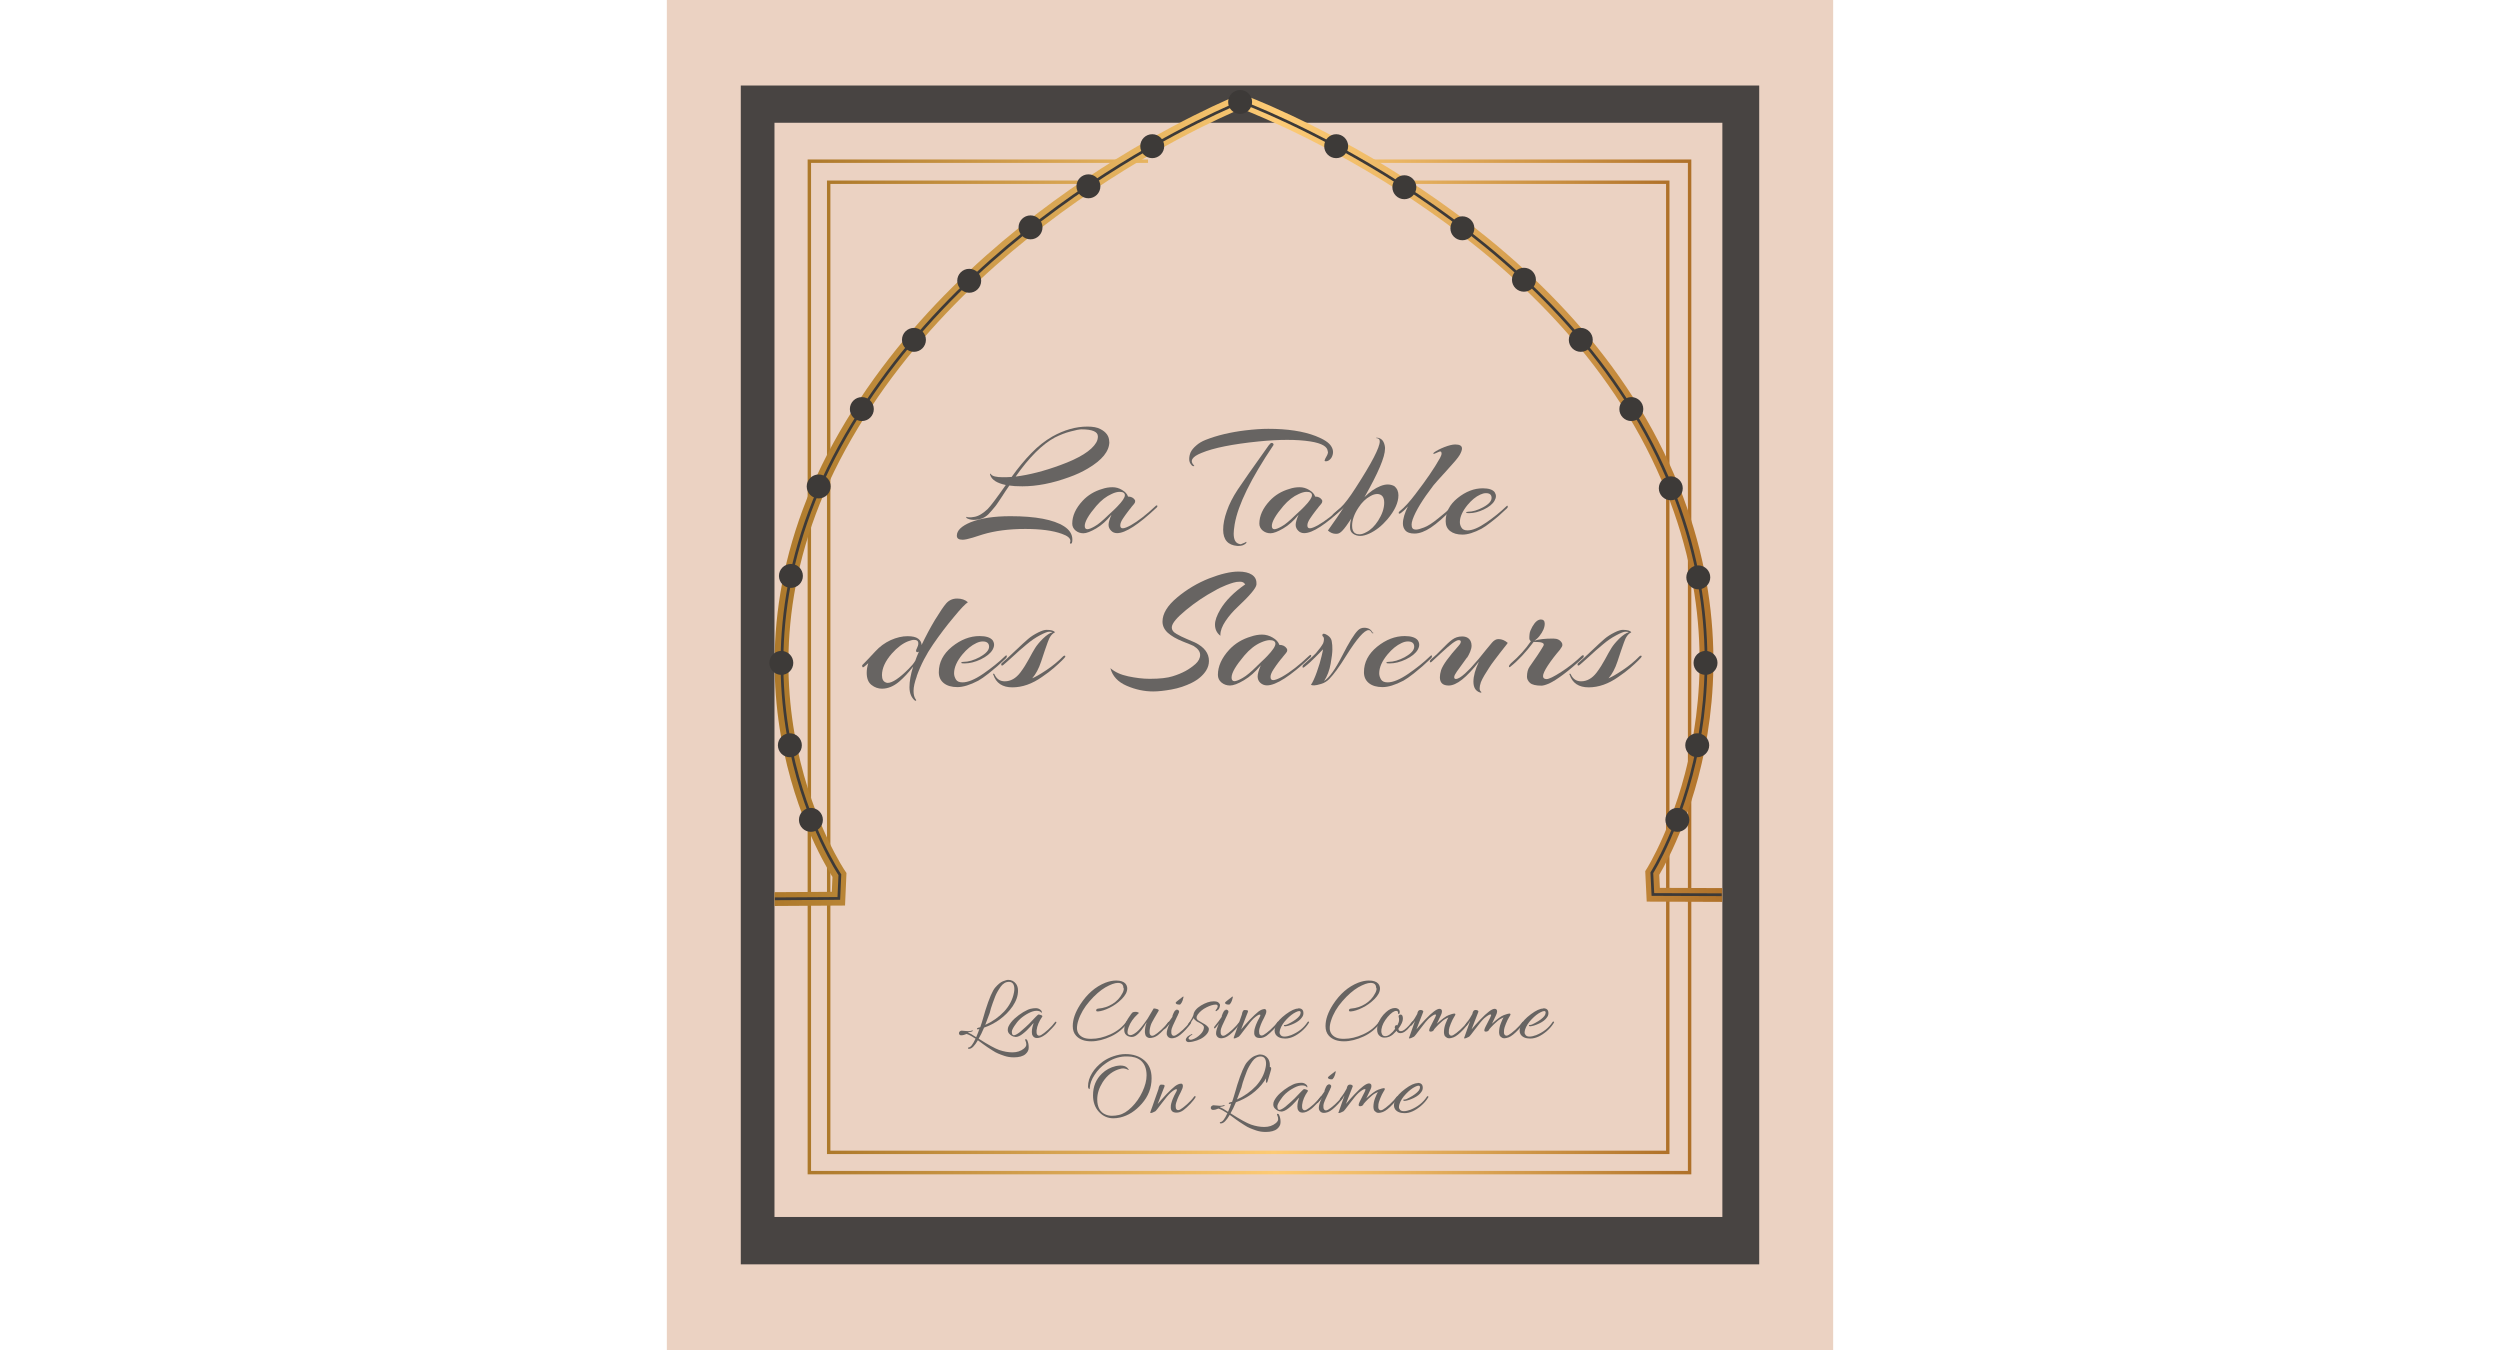 <?xml version="1.0" encoding="UTF-8"?>
<svg xmlns="http://www.w3.org/2000/svg" xmlns:xlink="http://www.w3.org/1999/xlink" id="Layer_1" data-name="Layer 1" viewBox="0 0 190 102.6">
  <defs>
    <style>
      .cls-1 {
        stroke: #3d3a38;
        stroke-width: .21px;
      }

      .cls-1, .cls-2, .cls-3, .cls-4 {
        fill: none;
        stroke-miterlimit: 10;
      }

      .cls-5 {
        fill: #ebd2c2;
      }

      .cls-2 {
        stroke: url(#_Безымянный_градиент_2-2);
      }

      .cls-2, .cls-4 {
        stroke-width: .26px;
      }

      .cls-3 {
        stroke: url(#_Безымянный_градиент_2-3);
        stroke-width: 1.05px;
      }

      .cls-6 {
        fill: #3d3a38;
      }

      .cls-4 {
        stroke: url(#_Безымянный_градиент_2);
      }

      .cls-7 {
        fill: #676462;
      }

      .cls-8 {
        fill: #484442;
      }
    </style>
    <linearGradient id="_Безымянный_градиент_2" data-name="Безымянный градиент 2" x1="61.38" y1="50.68" x2="128.54" y2="50.68" gradientUnits="userSpaceOnUse">
      <stop offset="0" stop-color="#ad792b"></stop>
      <stop offset=".43" stop-color="#edbb66"></stop>
      <stop offset=".53" stop-color="#fdcb75"></stop>
      <stop offset=".65" stop-color="#edb966"></stop>
      <stop offset=".88" stop-color="#c68c3f"></stop>
      <stop offset="1" stop-color="#af7129"></stop>
    </linearGradient>
    <linearGradient id="_Безымянный_градиент_2-2" data-name="Безымянный градиент 2" x1="62.85" y1="50.72" x2="126.88" y2="50.72" xlink:href="#_Безымянный_градиент_2"></linearGradient>
    <linearGradient id="_Безымянный_градиент_2-3" data-name="Безымянный градиент 2" x1="58.86" y1="38" x2="130.9" y2="38" xlink:href="#_Безымянный_градиент_2"></linearGradient>
  </defs>
  <rect class="cls-5" x="50.68" width="88.64" height="102.6"></rect>
  <g>
    <path class="cls-8" d="M56.3,6.5v89.59h77.4V6.5H56.3ZM130.9,92.49H58.86V9.33h72.04v83.16Z"></path>
    <path class="cls-4" d="M87.25,12.25h-25.74v76.87h66.9V12.25h-25.1"></path>
    <path class="cls-2" d="M83.55,13.85h-20.57v73.73h63.77V13.85h-20.69"></path>
    <path class="cls-3" d="M58.86,68.33l4.86-.03.08-1.8s-9.91-14.54,0-32.59c9.91-18.05,30.53-26.21,30.53-26.21,0,0,21.96,8.04,31.24,26.07,9.28,18.03,0,32.58,0,32.58l.08,1.65,5.24.02"></path>
    <g>
      <path class="cls-7" d="M81.5,41c0,.22-.04.32-.11.32-.06,0-.09-.03-.07-.08s.03-.1.03-.13c0-.21-.22-.39-.65-.54-.69-.25-1.62-.37-2.78-.37-1.24,0-2.31.14-3.24.42-.31.1-.55.18-.75.24-.34.1-.59.16-.77.16-.3,0-.44-.1-.44-.31,0-.39.35-.73,1.05-1.02.76-.3,1.77-.46,3.02-.46,1.92,0,3.28.26,4.08.77.42.27.63.61.63,1.01ZM84.31,33.58c0,.71-.55,1.39-1.64,2.03-.42.25-.89.47-1.43.66-1.26.46-2.44.69-3.54.69-.43,0-.75-.02-.99-.06-.05.06-.14.2-.28.41-.14.21-.23.36-.28.43s-.13.2-.24.36c-.11.16-.19.29-.26.37-.19.24-.38.45-.55.63-.28.27-.65.41-1.12.41-.1,0-.2-.02-.32-.05-.12-.04-.19-.07-.21-.11-.02-.04-.03-.06-.02-.07,0,0,.03,0,.05.01s.09.03.18.03c.09,0,.21,0,.34-.03.33-.04.68-.24,1.06-.6.22-.22.68-.83,1.38-1.83-.67-.14-1.07-.39-1.19-.77-.02-.06-.01-.09.01-.09s.04.01.06.05c.1.14.39.22.89.22.18,0,.39,0,.63-.02h.04c.49-.68.99-1.29,1.5-1.81.51-.53,1.04-.94,1.59-1.26.91-.51,1.8-.76,2.67-.76.42,0,.75.06.99.19.45.23.67.55.67.96ZM83.31,33.64c.09-.15.13-.31.13-.47,0-.36-.42-.54-1.25-.54-.14,0-.42.05-.82.16-.4.1-.8.26-1.2.46-.95.51-1.95,1.5-2.98,2.97,1.03-.13,2.17-.42,3.39-.87,1.46-.53,2.37-1.1,2.73-1.71Z"></path>
      <path class="cls-7" d="M85.97,38.57c-.09.1-.18.22-.27.34-.09.12-.21.28-.35.49-.14.21-.21.38-.21.53s.06.22.19.22.33-.08.61-.23c.56-.32,1.18-.8,1.86-1.44.08-.08.13-.09.16-.04v.05s-.02.05-.05.08c-1.38,1.3-2.38,1.95-3.01,1.95-.18,0-.34-.06-.46-.19-.12-.12-.19-.27-.19-.44s.07-.42.22-.77c-.36.45-.75.8-1.16,1.04-.41.24-.74.37-.97.37s-.43-.07-.6-.21c-.16-.14-.25-.31-.25-.52,0-.59.26-1.17.79-1.74.4-.43.9-.73,1.49-.9.26-.09.52-.13.78-.13s.5.07.73.21c.24.14.39.31.45.5.24,0,.41.09.52.26.02.02.02.06.02.12s-.03.12-.09.19c-.06.07-.13.16-.22.26ZM85.09,37.38c-.17,0-.37.05-.6.16-.41.18-.8.48-1.17.91-.59.69-.88,1.2-.88,1.52,0,.17.07.25.2.25.11,0,.3-.07.56-.22.26-.14.6-.43,1.03-.85.02-.02.12-.11.28-.26s.3-.28.41-.4c.38-.39.57-.68.57-.85s-.13-.26-.4-.26Z"></path>
      <path class="cls-7" d="M100.91,34.33c0-.38-.44-.64-1.32-.78-.51-.08-1.1-.12-1.76-.12s-1.39.04-2.18.12c-1.97.2-3.42.49-4.33.87-.73.29-.92.61-.58.95.04.04.03.06-.02.06s-.1-.02-.14-.06c-.14-.14-.2-.29-.2-.48s.04-.35.11-.52c.08-.16.21-.33.42-.51.2-.18.44-.32.72-.43.86-.34,1.86-.58,3-.72.67-.08,1.25-.12,1.76-.12,1.45,0,2.65.18,3.61.55.63.25,1.02.51,1.18.79.09.14.13.29.13.43s-.04.29-.13.44c-.1.14-.22.23-.34.25-.12.02-.18,0-.17-.06.02-.07.06-.17.14-.3s.12-.25.12-.37ZM93.84,39.81c-.06.36-.08.61-.08.75,0,.45.14.71.42.78.04.02.08.02.13.02l.32-.13c.06-.06.1-.06.1-.02s-.02.08-.07.11c-.13.11-.3.17-.51.17h-.12c-.71-.06-1.07-.47-1.07-1.23,0-.42.09-.89.28-1.42.18-.53.46-1.07.82-1.62.36-.55,1.15-1.67,2.36-3.37.1-.13.17-.19.22-.19s.09.01.11.04c.02.02.04.05.04.07s0,.04-.01.06c-1.71,2.54-2.69,4.54-2.94,5.99Z"></path>
      <path class="cls-7" d="M100.19,38.57c-.09.1-.18.22-.27.34-.09.12-.21.28-.35.49-.14.21-.21.38-.21.53s.06.22.19.22.33-.08.61-.23c.56-.32,1.18-.8,1.86-1.44.08-.08.13-.09.16-.04v.05s-.02.05-.05.08c-1.38,1.3-2.38,1.95-3.01,1.95-.18,0-.34-.06-.46-.19-.12-.12-.19-.27-.19-.44s.07-.42.22-.77c-.36.45-.75.8-1.16,1.04-.41.24-.74.37-.97.37s-.43-.07-.6-.21c-.16-.14-.25-.31-.25-.52,0-.59.26-1.17.79-1.74.4-.43.9-.73,1.49-.9.26-.09.52-.13.78-.13s.5.07.73.21c.24.14.39.31.45.5.24,0,.41.09.52.26.02.02.02.06.02.12s-.03.12-.09.19c-.06.07-.13.16-.22.26ZM99.31,37.38c-.17,0-.37.05-.6.16-.41.18-.8.48-1.17.91-.59.69-.88,1.2-.88,1.52,0,.17.07.25.2.25.11,0,.3-.07.56-.22.26-.14.6-.43,1.03-.85.02-.02.12-.11.28-.26s.3-.28.41-.4c.38-.39.57-.68.57-.85s-.13-.26-.4-.26Z"></path>
      <path class="cls-7" d="M106.28,37.64c0,.56-.28,1.17-.84,1.83-.42.49-.87.85-1.37,1.08-.26.12-.5.18-.69.18s-.38-.05-.54-.16c-.16-.11-.24-.27-.24-.5s.03-.44.1-.66c-.28.43-.5.73-.66.9-.16.18-.31.26-.46.26h-.06c-.21,0-.41-.08-.6-.25.52-.73.93-1.32,1.21-1.78-.18.18-.41.39-.69.61-.07.06-.12.07-.15.03-.03-.04,0-.09.09-.17.24-.2.41-.34.51-.43.31-.3.69-.8,1.13-1.49,1.23-1.9,1.84-3.08,1.84-3.54,0-.16-.08-.24-.24-.25-.02,0-.02,0-.02-.02s0-.02.02-.02c.37.02.58.26.64.73v.11c0,.63-.52,1.85-1.56,3.68.4-.4.81-.68,1.21-.84.2-.08.39-.12.56-.12s.33.04.49.12c.22.18.32.41.32.71ZM104.62,37.55c-.13,0-.29.05-.48.16-.34.18-.65.48-.91.89-.31.47-.47.93-.47,1.36,0,.29.08.48.24.57.09.06.2.08.33.08s.3-.05.5-.16c.34-.17.64-.46.91-.88.3-.47.46-.93.46-1.37s-.19-.66-.58-.66Z"></path>
      <path class="cls-7" d="M107.29,39.93c0,.22.11.32.32.32.13,0,.33-.05.61-.16.28-.1.64-.33,1.08-.69.44-.35.74-.61.89-.76.15-.16.24-.23.28-.23.03,0,.04.03.04.07,0,.04-.03.08-.06.11-.68.7-1.25,1.2-1.7,1.5-.45.3-.87.46-1.25.46-.33,0-.56-.08-.69-.23-.13-.15-.19-.33-.19-.53,0-.36.13-.79.38-1.3-.47.5-.7.66-.7.48,0-.03.02-.07.07-.11.38-.3.78-.75,1.21-1.32.79-1.03,1.42-1.94,1.86-2.73.08-.15.12-.26.12-.34,0-.17-.09-.2-.28-.1-.21.1-.32.14-.34.12-.02-.02,0-.06.04-.1.19-.14.46-.28.79-.41.34-.13.61-.2.83-.2.34,0,.51.1.51.31,0,.12-.06.28-.17.48s-.45.6-1,1.2c-.55.6-.88.97-1,1.12-.83,1.08-1.35,1.94-1.58,2.59-.06.17-.08.31-.08.42Z"></path>
      <path class="cls-7" d="M112.72,38.55c.43-.23.64-.47.64-.71s-.14-.36-.43-.36c-.14,0-.28.04-.43.11-.34.15-.66.42-.97.79-.38.47-.58.9-.58,1.3,0,.15.04.29.13.43.08.13.23.2.45.2.38,0,.85-.2,1.43-.6.58-.4,1.07-.8,1.49-1.2.1-.1.14-.1.14-.01,0,.06-.02.1-.07.14-.3.27-.5.46-.6.55-.1.09-.3.26-.6.49-.3.24-.54.4-.72.5-.57.3-1.05.45-1.45.45s-.71-.09-.94-.27c-.23-.18-.34-.43-.34-.75,0-.68.3-1.27.91-1.76.61-.49,1.25-.74,1.91-.74.45,0,.75.1.9.29.06.1.1.2.1.31s-.04.23-.11.35c-.14.25-.42.47-.81.66-.4.19-.77.28-1.12.28-.14,0-.21-.01-.22-.04-.01-.02,0-.04.03-.05s.08-.02.13-.02c.32,0,.7-.11,1.13-.34Z"></path>
      <path class="cls-7" d="M69.68,51.39c-.17.46-.25.83-.25,1.12s.06.51.18.66c.03.04.03.06.01.07-.02.01-.03.02-.04.02s-.02,0-.04-.01c-.28-.23-.42-.57-.42-1.02s.09-.98.28-1.57c-.36.47-.72.85-1.07,1.15-.42.35-.85.53-1.3.53-.28,0-.55-.09-.79-.28-.25-.19-.37-.5-.37-.93,0-.21.03-.45.12-.73-.18.16-.29.26-.34.29s-.08.04-.1,0c-.02-.04-.03-.07-.03-.1s.03-.07.09-.12c.06-.05.36-.37.92-.97.33-.36.71-.64,1.16-.85.45-.2.88-.3,1.28-.3.37,0,.64.06.81.19.17.13.26.29.26.48.32-.67.66-1.31,1.02-1.91.37-.6.65-1.02.85-1.25.22-.25.5-.37.83-.37s.61.09.82.28c-.18.11-.55.49-1.08,1.14-.54.64-1.06,1.33-1.57,2.07-.51.74-.93,1.54-1.24,2.41ZM69.79,48.89c0-.18-.11-.26-.33-.26-.11,0-.26.04-.45.11-.41.16-.82.47-1.23.93-.5.57-.75,1.12-.75,1.64,0,.31.1.49.3.56.04.02.09.03.13.03.36,0,.9-.36,1.61-1.08.19-.19.36-.38.49-.6.07-.2.16-.44.28-.7-.08.05-.14.06-.19.02-.05-.04-.04-.13.03-.26.07-.14.11-.26.11-.36Z"></path>
      <path class="cls-7" d="M74.47,49.93c.47-.26.7-.52.7-.78s-.16-.4-.48-.4c-.15,0-.31.04-.48.12-.37.17-.73.46-1.07.87-.42.51-.63.99-.63,1.43,0,.17.05.32.14.47.09.15.26.22.5.22.41,0,.94-.22,1.57-.65.63-.44,1.18-.87,1.64-1.32.11-.11.16-.11.16-.01,0,.06-.03.11-.08.16-.33.3-.54.5-.65.6-.11.1-.33.28-.65.54-.33.26-.59.44-.79.55-.63.33-1.16.49-1.59.49s-.78-.1-1.03-.3-.38-.47-.38-.83c0-.75.33-1.39,1-1.94.67-.54,1.37-.81,2.1-.81.49,0,.82.11.99.32.07.11.11.22.11.34s-.04.25-.12.39c-.16.27-.46.51-.89.72-.44.21-.85.31-1.24.31-.15,0-.23-.01-.24-.04-.01-.03,0-.05.03-.06.04-.01.08-.02.15-.02.35,0,.77-.12,1.24-.37Z"></path>
      <path class="cls-7" d="M75.48,51.27s-.01-.02-.01-.04.02-.03.05-.03.05.02.06.05c.16.35.42.53.78.53.45,0,.84-.22,1.18-.66.25-.33.46-.67.65-1.02.19-.36.35-.64.48-.85.13-.21.33-.45.59-.71.27-.26.51-.43.73-.49-.05-.03-.14-.04-.26-.04s-.35.09-.69.27c-.34.18-.68.41-1.01.69-.34.28-.7.59-1.08.95-.39.35-.62.56-.7.62-.08.06-.13.06-.15,0-.02-.06,0-.12.07-.17.23-.19.56-.5.99-.91.43-.41.76-.71.98-.9.22-.19.48-.35.76-.49.28-.14.49-.2.63-.2.35,0,.57.06.65.19-.23.1-.42.35-.56.77-.15.41-.31.89-.49,1.44s-.41.97-.68,1.28c.23-.09.58-.29,1.06-.61.48-.32.91-.67,1.28-1.05.08-.07.14-.08.17-.03v.06s-.08.12-.25.28c-.17.17-.37.35-.61.56-.24.21-.54.44-.91.69-.75.53-1.5.79-2.25.79s-1.24-.32-1.45-.97Z"></path>
      <path class="cls-7" d="M94.61,44.38c-.07-.11-.19-.17-.37-.17s-.34.02-.5.07c-.15.04-.34.11-.55.19-.34.14-.62.27-.83.4-.79.42-1.53.92-2.22,1.49-.69.57-1.05.99-1.08,1.28-.02.22.1.4.36.54.22.13.48.26.77.38.29.12.5.21.63.27.71.35,1.06.82,1.06,1.4,0,.26-.07.5-.22.74-.24.37-.6.68-1.08.92-.48.24-.99.41-1.54.51-.56.1-1.03.15-1.4.15-.67,0-1.34-.14-2.01-.43s-1.08-.73-1.24-1.34c.33.29.78.5,1.35.62.57.12,1.12.19,1.64.19.78,0,1.35-.07,1.73-.19.37-.11.7-.25.98-.4.28-.15.53-.33.77-.54.23-.21.35-.44.35-.69s-.17-.48-.5-.68c-.03-.02-.29-.13-.8-.33-.51-.2-.89-.43-1.16-.67-.27-.25-.4-.53-.4-.85,0-.6.37-1.21,1.11-1.83.74-.62,1.55-1.1,2.43-1.45.88-.34,1.62-.52,2.24-.52.43,0,.77.08,1,.23.24.15.36.37.36.64v.12c-.03.27-.51.84-1.44,1.71-.34.32-.65.67-.91,1.06-.26.39-.39.74-.39,1.04v.08c-.27-.21-.41-.49-.41-.85,0-.32.14-.7.41-1.16.4-.67,1.03-1.3,1.89-1.9Z"></path>
      <path class="cls-7" d="M97.47,49.96c-.1.11-.2.24-.3.37-.1.13-.23.31-.38.54-.15.23-.23.42-.23.58s.07.24.2.24.36-.08.67-.25c.62-.35,1.3-.88,2.05-1.59.09-.09.15-.1.17-.04v.05s-.02.06-.05.09c-1.52,1.43-2.62,2.14-3.31,2.14-.2,0-.37-.07-.51-.2s-.2-.3-.2-.48.08-.47.24-.85c-.4.49-.82.87-1.28,1.14-.45.27-.81.4-1.06.4s-.47-.08-.65-.23c-.18-.15-.27-.35-.27-.58,0-.65.29-1.29.87-1.92.44-.47.99-.8,1.64-.99.29-.1.57-.15.85-.15s.55.08.81.23c.26.15.43.34.5.55.26,0,.45.1.57.29.02.03.03.07.03.13s-.03.13-.1.21c-.07.08-.15.18-.24.29ZM96.51,48.65c-.18,0-.41.06-.66.17-.45.19-.88.53-1.28,1-.64.76-.97,1.31-.97,1.67,0,.18.07.28.22.28.12,0,.33-.08.61-.24.29-.16.66-.47,1.13-.94.03-.03.13-.12.3-.29.18-.17.33-.31.45-.44.41-.43.62-.74.62-.93s-.15-.28-.44-.28Z"></path>
      <path class="cls-7" d="M104.36,48.07s.01.04.01.05-.02.02-.05.01c-.03,0-.05-.02-.06-.04-.06-.13-.15-.2-.25-.2-.32,0-.89.65-1.71,1.96-.51.83-.94,1.41-1.28,1.76-.18.18-.38.3-.62.37-.24.07-.41.11-.52.11s-.19-.01-.25-.04c.14-.2.29-.53.45-.98.16-.45.28-.85.36-1.2.08-.35.12-.52.11-.52l-.55.56c-.28.29-.56.55-.85.77-.11.09-.16.08-.16-.01,0-.05.02-.1.07-.15.05-.04.13-.12.26-.23.12-.11.2-.18.24-.22.04-.04.11-.1.22-.2.11-.1.19-.18.24-.24.25-.29.43-.54.54-.74.04-.11.06-.21.06-.31,0-.1-.03-.17-.07-.2-.04-.03-.06-.07-.05-.11,0-.11.08-.13.22-.08.31.14.48.34.5.61.03.13.04.32.04.55s-.04.6-.13,1.09c-.09.51-.26.95-.5,1.32.4-.26.85-.89,1.37-1.91.52-1.02.92-1.67,1.21-1.95.12-.12.28-.19.46-.19.33,0,.54.13.65.38Z"></path>
      <path class="cls-7" d="M106.78,49.93c.47-.26.7-.52.7-.78s-.16-.4-.48-.4c-.15,0-.31.04-.48.12-.37.17-.73.46-1.07.87-.42.51-.63.99-.63,1.43,0,.17.05.32.14.47.09.15.26.22.5.22.41,0,.94-.22,1.57-.65.63-.44,1.18-.87,1.64-1.32.11-.11.16-.11.16-.01,0,.06-.03.11-.08.16-.33.3-.54.5-.65.6-.11.1-.33.28-.65.54-.33.26-.59.44-.79.55-.63.33-1.16.49-1.59.49s-.78-.1-1.03-.3-.38-.47-.38-.83c0-.75.33-1.39,1-1.94.67-.54,1.37-.81,2.1-.81.49,0,.82.11.99.32.07.11.11.22.11.34s-.04.25-.12.39c-.16.27-.46.51-.89.72-.44.21-.85.31-1.24.31-.15,0-.23-.01-.24-.04-.01-.03,0-.05.03-.06.04-.01.08-.02.15-.02.35,0,.77-.12,1.24-.37Z"></path>
      <path class="cls-7" d="M111.5,49.96c-.09.13-.21.3-.36.5-.15.2-.29.4-.42.58-.13.19-.2.32-.2.42s.04.14.13.14c.16,0,.39-.14.7-.42l.42-.41c.43-.47.81-.92,1.14-1.35l.49-.59c.15-.17.31-.26.48-.26.26,0,.49.1.71.29-.05.08-.14.19-.26.34-.12.15-.24.3-.36.46-.12.15-.26.33-.41.54-.15.2-.29.39-.4.57-.11.18-.23.36-.35.56s-.2.37-.26.51c-.13.39-.13.63.01.73.04.04.04.07-.03.07-.02,0-.04,0-.05-.01-.34-.11-.5-.39-.5-.82s.14-.94.42-1.53c-.94,1.22-1.71,1.82-2.3,1.82-.45,0-.67-.21-.67-.63,0-.15.03-.33.09-.53.13-.4.58-1.02,1.35-1.88.1-.11.15-.21.15-.29s-.05-.12-.16-.12-.26.08-.48.24c-.21.16-.51.42-.89.77-.38.36-.61.57-.69.64s-.13.05-.13-.05c0-.05.08-.15.25-.28.17-.14.4-.36.69-.66s.54-.54.76-.7c.22-.16.46-.24.75-.24.32,0,.53.12.65.36.04.09.07.2.07.34s-.04.3-.11.47c-.07.17-.15.32-.24.46Z"></path>
      <path class="cls-7" d="M118.58,49.35c-.39.45-.7.86-.95,1.24-.24.37-.36.64-.36.79s.09.23.27.23.55-.18,1.11-.54c.56-.36,1.08-.77,1.55-1.22.04-.04.08-.06.12-.05.04,0,.05.03.05.07s-.02.07-.05.12c-1.14,1.04-2.01,1.69-2.6,1.96-.26.11-.45.16-.57.16-.42,0-.71-.07-.87-.21-.15-.14-.23-.3-.23-.46,0-.33.07-.59.2-.77.43-.61.78-1.12,1.03-1.55.08-.12.06-.21-.05-.26-.11-.05-.25-.07-.41-.07s-.25,0-.26-.01c-.59.79-1.18,1.42-1.76,1.88-.07.06-.11.06-.12,0,0-.07.05-.15.15-.25.62-.53,1.12-1.09,1.52-1.68-.08-.05-.12-.13-.12-.22s0-.2.02-.34c.01-.13.08-.31.2-.53.21-.37.43-.56.66-.56.19,0,.29.11.29.32,0,.29-.14.61-.41.95-.13.16-.26.27-.37.34.33-.11.8-.16,1.43-.16.31,0,.53.11.66.34.02.04.03.09.03.16s-.06.18-.17.32Z"></path>
      <path class="cls-7" d="M119.28,51.27s-.01-.02-.01-.04.02-.03.05-.03.05.02.06.05c.16.35.42.53.78.53.45,0,.84-.22,1.18-.66.25-.33.46-.67.65-1.02.19-.36.35-.64.48-.85.13-.21.33-.45.59-.71.27-.26.51-.43.73-.49-.05-.03-.14-.04-.26-.04s-.35.09-.69.27c-.34.18-.68.41-1.01.69-.34.28-.7.59-1.08.95-.39.35-.62.56-.7.62-.08.06-.13.06-.15,0-.02-.06,0-.12.07-.17.23-.19.56-.5.99-.91.43-.41.76-.71.98-.9.22-.19.48-.35.76-.49.28-.14.49-.2.63-.2.35,0,.57.06.65.19-.23.1-.42.35-.56.77-.15.41-.31.89-.49,1.44s-.41.97-.68,1.28c.23-.09.58-.29,1.06-.61.48-.32.91-.67,1.28-1.05.08-.07.14-.08.17-.03v.06s-.08.12-.25.28c-.17.17-.37.35-.61.56-.24.21-.54.44-.91.69-.75.53-1.5.79-2.25.79s-1.24-.32-1.45-.97Z"></path>
    </g>
    <g>
      <path class="cls-7" d="M73.09,78.33l.48.04c.11,0,.19-.01.24-.03.06-.02.1-.03.12-.02.03,0,.02.03-.02.05-.04.03-.1.05-.19.06-.09.01-.14.03-.16.04.08.03.16.07.25.12l.38.24c.11-.27.2-.48.24-.63-.03.01-.07.03-.11.03-.05,0-.07,0-.07-.04s.03-.06.09-.08l.16-.04c.08-.22.16-.49.25-.8.09-.31.14-.47.14-.48.29-.92.54-1.5.75-1.74s.4-.4.58-.47c.18-.07.31-.11.4-.11.25,0,.45.1.6.3.1.14.15.31.15.52,0,.4-.14.79-.41,1.19-.27.39-.6.72-.98,1-.38.27-.78.48-1.19.62-.14.34-.28.62-.41.84.73.47,1.25.75,1.56.86.35.12.69.18,1.01.18.35,0,.64-.1.87-.29.12-.1.18-.2.18-.3s-.02-.2-.06-.28-.04-.13.01-.13c.05,0,.09.02.12.08.07.16.11.32.11.49v.09c0,.18-.09.34-.25.48-.19.16-.49.24-.88.24-.27,0-.5-.04-.71-.11s-.36-.13-.48-.18c-.12-.05-.26-.12-.44-.24-.18-.11-.3-.19-.37-.24-.14-.1-.39-.27-.73-.53-.25.43-.47.65-.66.65-.05,0-.08,0-.09-.03,0-.02,0-.03,0-.05.01-.01.03-.02.04-.02.16-.01.33-.24.53-.67-.27-.18-.49-.3-.68-.36-.16.07-.28.1-.34.1s-.1,0-.12,0c-.08-.03-.12-.08-.12-.15,0-.1.06-.17.19-.2h.01ZM77.09,75.17c0-.36-.14-.55-.41-.55-.24,0-.45.12-.63.37-.19.27-.33.52-.42.75-.09.23-.15.4-.19.51-.1.27-.17.51-.22.73-.16.44-.27.74-.34.91.55-.25,1.03-.59,1.43-1.01.4-.43.65-.91.75-1.44.02-.1.03-.19.03-.28Z"></path>
      <path class="cls-7" d="M77.16,78.8c-.08,0-.16-.02-.25-.07-.09-.05-.16-.11-.23-.19-.06-.08-.09-.17-.09-.27s.02-.19.06-.27c.1-.2.25-.4.46-.59s.43-.35.66-.49c.23-.13.41-.22.55-.25.13-.03.26-.05.39-.05s.24.03.33.1c.09.06.14.13.14.2,0,.02,0,.04,0,.04,0,0-.02,0-.04,0-.06-.09-.18-.14-.36-.14s-.38.06-.61.18-.44.26-.64.44c-.17.16-.31.34-.44.54-.13.2-.19.34-.19.43,0,.18.05.27.15.27s.25-.08.46-.24c.34-.29.57-.5.7-.63.44-.47.68-.71.71-.71.06,0,.13.02.21.05.08.03.11.07.08.12-.24.34-.39.69-.43,1.04,0,.04,0,.1,0,.17s.02.12.06.17c.07.08.17.08.29.01.12-.07.3-.2.52-.4.22-.2.4-.4.54-.59.02-.02.04-.03.06-.02.02.01.04.02.04.03,0,.07-.11.23-.34.47s-.4.41-.52.49c-.23.17-.43.25-.62.25s-.3-.09-.37-.27c-.01-.06-.02-.12-.02-.19,0-.22.05-.44.14-.68-.02,0-.11.11-.27.29s-.34.36-.55.52c-.21.17-.4.25-.56.25Z"></path>
      <path class="cls-7" d="M85.38,75.1c0-.27-.14-.4-.42-.4-.24,0-.56.12-.95.34-.39.23-.79.58-1.2,1.05-.41.47-.7.97-.86,1.48-.07.21-.1.4-.1.57s.05.33.15.46c.18.23.47.35.87.35h.08c.45,0,.93-.11,1.44-.34s.93-.56,1.24-1c.02-.03.05-.04.08-.02s.04.04.04.05,0,.03-.01.04c-.35.48-.79.85-1.31,1.09-.52.24-1.02.37-1.5.37-.51,0-.89-.14-1.15-.43-.17-.19-.25-.43-.25-.73,0-.51.19-1.05.57-1.64.52-.8,1.15-1.35,1.9-1.65.29-.11.56-.17.83-.17.33,0,.56.08.7.23.09.11.14.23.14.37,0,.26-.14.53-.42.81-.28.28-.59.5-.92.66-.34.17-.63.26-.88.28-.1,0-.15-.02-.14-.08,0-.09.06-.13.18-.14.38-.03.74-.15,1.06-.35.32-.2.57-.46.74-.79.08-.13.12-.26.12-.4Z"></path>
      <path class="cls-7" d="M88.49,78.21c-.19.2-.35.36-.5.47-.19.14-.4.21-.63.21-.04,0-.1-.02-.17-.06s-.12-.1-.14-.18c-.02-.08-.04-.15-.04-.22,0-.25.05-.5.14-.74-.01,0-.08.11-.2.31-.12.19-.26.38-.43.55s-.34.26-.51.26c-.08,0-.18-.02-.28-.06-.19-.09-.29-.24-.29-.47,0-.28.1-.57.29-.87s.32-.46.37-.48c.07-.02.14-.03.2-.03s.13.01.2.04c.07.03.06.07-.03.13-.33.3-.57.64-.7,1.01-.05.14-.08.26-.08.36s.03.16.08.19c.05.03.1.04.15.04.11,0,.27-.08.47-.24.2-.16.47-.49.82-1,.05-.07.13-.21.25-.42.12-.21.19-.33.22-.37.08,0,.17.02.27.05.1.04.14.08.1.14-.23.38-.39.67-.49.85s-.16.4-.19.64c0,.04,0,.1,0,.17s.02.12.06.17c.07.08.17.08.3.01.13-.07.3-.2.52-.4.22-.2.4-.39.53-.59.02-.02.04-.03.07-.02.03.01.04.02.04.04s0,.03-.01.04c-.07.13-.2.29-.39.5Z"></path>
      <path class="cls-7" d="M89.39,76.73c.12,0,.19.04.22.12,0,.04,0,.09-.02.13-.02.04-.04.07-.05.1,0,.02-.02.04-.02.06-.02.05-.05.09-.07.14-.27.55-.42.89-.43,1.04,0,.04,0,.1,0,.17s.02.12.06.17c.07.08.16.08.29.01.12-.07.3-.2.52-.4.22-.2.4-.4.54-.59.02-.02.04-.03.06-.02s.04.02.04.04,0,.03-.01.04c-.07.13-.2.29-.39.5-.31.33-.56.53-.77.61-.12.04-.22.06-.3.06-.19,0-.32-.09-.38-.27,0-.03-.01-.07-.01-.12,0-.17.08-.42.23-.76-.02.05-.12.17-.28.36-.04.05-.08.05-.1,0,0,0,0-.02,0-.04s0-.04.03-.06c.23-.29.42-.54.55-.74,0-.02,0-.06.01-.09.1-.27.18-.41.25-.42h.05ZM89.95,75.77l-.06.23s-.03.11-.09.21c-.06.1-.11.14-.14.14-.21,0-.31-.05-.31-.15,0-.02.1-.11.31-.27l.12-.09c.08-.07.12-.1.14-.1s.03,0,.03.03Z"></path>
      <path class="cls-7" d="M90.39,78.79c-.06.07-.08.13-.04.17s.08.06.12.06.09,0,.14-.02c.21-.06.41-.19.6-.37.19-.18.29-.37.29-.56,0-.11-.12-.22-.35-.34-.11-.06-.17-.09-.19-.1-.13-.09-.21-.17-.24-.26-.07.11-.18.28-.32.5-.03.04-.06.05-.09.03-.03-.02-.03-.05,0-.09.2-.27.33-.49.39-.68.03-.26.23-.5.57-.71.35-.21.67-.32.96-.32.18,0,.31.03.38.1.07.06.11.13.11.19s-.02.13-.05.22-.11.16-.22.23c-.03.02-.05.01-.07-.01,0-.03.01-.07.06-.12.05-.05.08-.12.1-.2s-.02-.14-.11-.16h-.04c-.19,0-.42.07-.7.21-.28.14-.5.32-.66.54-.06.08-.09.16-.09.25s.06.16.17.23c.05.03.13.07.24.14.11.06.2.11.24.14s.11.07.17.14c.07.06.1.12.11.17.02.14-.04.3-.2.47-.23.25-.56.42-1.01.52-.1.02-.2.04-.31.04s-.17-.04-.21-.11c-.01-.02-.02-.05-.02-.09s.04-.11.11-.2c.07-.07.19-.14.34-.21.01,0,.03,0,.04,0s.01.02,0,.04c0,.01-.03.03-.08.05-.05.02-.09.06-.15.14Z"></path>
      <path class="cls-7" d="M93.14,76.73c.12,0,.19.04.22.12,0,.04,0,.09-.02.13-.02.04-.04.07-.05.1,0,.02-.02.04-.02.06-.02.05-.05.09-.07.14-.27.55-.42.89-.43,1.04,0,.04,0,.1,0,.17s.02.12.06.17c.07.08.16.08.29.01.12-.07.3-.2.52-.4.22-.2.4-.4.54-.59.02-.02.04-.03.06-.02s.04.02.04.04,0,.03-.01.04c-.07.13-.2.29-.39.5-.31.33-.56.53-.77.61-.12.04-.22.06-.3.06-.19,0-.32-.09-.38-.27,0-.03-.01-.07-.01-.12,0-.17.08-.42.23-.76-.02.05-.12.17-.28.36-.04.05-.08.05-.1,0,0,0,0-.02,0-.04s0-.04.03-.06c.23-.29.42-.54.55-.74,0-.02,0-.06.01-.09.1-.27.18-.41.25-.42h.05ZM93.7,75.77l-.06.23s-.03.11-.09.21c-.06.1-.11.14-.14.14-.21,0-.31-.05-.31-.15,0-.02.1-.11.31-.27l.12-.09c.08-.07.12-.1.14-.1s.03,0,.03.03Z"></path>
      <path class="cls-7" d="M96.07,76.68c.11,0,.17.06.17.18s-.06.28-.17.49c-.11.21-.19.37-.24.5-.09.22-.14.4-.14.53s.02.22.06.26c.07.08.17.08.29.01.12-.07.3-.2.52-.4.22-.2.4-.39.54-.59.02-.02.04-.03.07-.02.03.01.04.02.04.04s0,.03-.01.04c-.07.13-.2.29-.39.5-.19.2-.37.36-.54.49-.17.12-.34.18-.51.18-.16,0-.28-.04-.34-.11-.07-.07-.1-.16-.1-.26s0-.21.03-.31.06-.21.11-.34c.09-.21.16-.37.23-.48.06-.11.1-.19.1-.23s-.02-.05-.06-.05c-.08,0-.22.09-.44.28-.15.14-.37.4-.66.79-.29.39-.45.59-.49.61-.17.09-.28.13-.32.13s-.06,0-.06-.02,0-.03.01-.06c0-.03.06-.16.14-.39.08-.23.17-.49.27-.77.1-.28.16-.45.18-.51.02-.06.04-.11.04-.15,0-.04.02-.08.03-.1,0-.03.03-.06.05-.1s.06-.06.1-.06.1,0,.17.01c.07.01.1.04.1.09,0,.03-.03.11-.08.22s-.2.5-.45,1.16c.17-.21.39-.45.65-.73.26-.28.49-.48.67-.63.18-.13.33-.19.45-.19Z"></path>
      <path class="cls-7" d="M98.67,76.63c.26,0,.39.12.39.37,0,.13-.04.23-.11.32-.12.18-.31.33-.58.46-.27.13-.5.2-.68.22-.07,0-.1-.01-.11-.06,0-.02,0-.03.02-.04.02,0,.03,0,.04,0,.11,0,.25-.06.42-.16.32-.17.56-.35.7-.53.06-.09.09-.17.09-.25s-.04-.12-.11-.12c-.06,0-.15.03-.25.08-.23.11-.46.29-.71.55-.25.26-.41.52-.49.77-.02.08-.04.15-.04.23s.03.14.09.21c.06.07.16.1.29.1.14,0,.31-.04.5-.11.54-.22.96-.55,1.25-1,.03-.04.06-.05.08-.02.02,0,.03.02.03.04s0,.03-.02.05c-.14.24-.33.45-.55.64-.43.36-.84.55-1.24.55-.34,0-.59-.1-.73-.31-.05-.08-.08-.18-.08-.29s.03-.25.09-.41c.12-.27.38-.55.77-.84.39-.29.7-.43.93-.43Z"></path>
      <path class="cls-7" d="M104.59,75.1c0-.27-.14-.4-.42-.4-.24,0-.56.12-.95.34-.39.23-.79.58-1.2,1.05-.41.47-.7.97-.86,1.48-.07.21-.1.4-.1.57s.05.33.15.46c.18.23.47.35.87.35h.08c.45,0,.93-.11,1.44-.34s.93-.56,1.24-1c.02-.03.05-.04.08-.02s.04.04.04.05,0,.03-.01.04c-.35.48-.79.85-1.31,1.09-.52.24-1.02.37-1.5.37-.51,0-.89-.14-1.15-.43-.17-.19-.25-.43-.25-.73,0-.51.19-1.05.57-1.64.52-.8,1.15-1.35,1.9-1.65.29-.11.56-.17.83-.17.33,0,.56.08.7.23.09.11.14.23.14.37,0,.26-.14.53-.42.81-.28.28-.59.5-.92.66-.34.17-.63.26-.88.28-.1,0-.15-.02-.14-.08,0-.09.06-.13.18-.14.38-.03.74-.15,1.06-.35.32-.2.57-.46.74-.79.08-.13.12-.26.12-.4Z"></path>
      <path class="cls-7" d="M106.2,77.93c.09-.18.13-.31.13-.41s-.01-.17-.03-.23c-.02-.06-.01-.1.03-.14.04-.04.09-.05.15-.04.1.02.14.13.14.32s-.11.44-.34.75c0,.13.07.19.2.19s.33-.14.59-.42c.12-.14.2-.24.23-.28.03-.04.06-.06.08-.05s.04.02.04.03c0,.05-.09.17-.26.37-.27.34-.51.5-.73.5-.14,0-.24-.06-.29-.18-.1.1-.19.19-.28.28-.19.16-.4.24-.63.24-.13,0-.24-.03-.32-.09-.17-.1-.25-.28-.25-.54,0-.28.1-.57.29-.86.11-.17.24-.32.39-.45.23-.21.46-.31.67-.31.05,0,.1,0,.15.02.14.05.22.14.22.27,0,.11-.03.17-.09.17-.02,0-.04-.05-.04-.11,0-.09-.05-.13-.14-.13-.17,0-.38.15-.65.46-.26.31-.42.62-.47.93,0,.05-.01.11-.01.18s.02.14.06.22c.04.08.12.13.24.13s.25-.05.38-.16c.14-.11.26-.24.37-.4l-.02-.04c-.02-.08,0-.14.03-.19.04-.05.09-.06.15-.04Z"></path>
      <path class="cls-7" d="M108.18,76.85s-.03.11-.08.22-.2.5-.45,1.16c.17-.21.39-.45.65-.73.53-.56.9-.83,1.1-.83.04,0,.09.01.13.04s.06.08.06.16-.03.18-.08.28-.11.23-.18.38c-.07.15-.11.24-.14.28.4-.36.71-.59.91-.66s.34-.12.41-.12.1.02.1.07c0,.03-.04.1-.11.21-.07.11-.15.27-.24.49-.09.22-.13.37-.14.45,0,.09-.01.16-.01.23s.02.12.06.17c.07.08.17.08.29.01s.3-.2.52-.4c.22-.2.4-.4.54-.59.02-.02.04-.03.07-.02.03.01.04.02.04.04s0,.03-.01.04c-.07.13-.2.29-.39.5-.31.33-.56.53-.77.61-.23.08-.39.09-.49.03-.1-.06-.16-.12-.19-.19-.02-.07-.04-.14-.04-.22,0-.23.04-.45.13-.68s.16-.38.21-.46c-.18.08-.34.17-.47.29-.2.17-.35.32-.47.45l-.14.16c-.04.11-.12.17-.23.18-.11.01-.16-.02-.15-.11,0-.09.1-.29.27-.61s.25-.49.25-.53-.02-.05-.06-.05c-.09,0-.24.1-.47.29-.15.14-.37.4-.66.79-.29.39-.45.59-.49.61-.17.09-.28.13-.32.13s-.06,0-.06-.02,0-.04.02-.06c.01-.03.16-.45.44-1.25-.11.16-.2.29-.29.37-.04.04-.06.03-.06-.03s.02-.11.05-.15c.22-.28.37-.52.47-.72.03-.17.09-.27.17-.29.05-.02.11-.02.18,0,.07.02.1.05.1.1Z"></path>
      <path class="cls-7" d="M112.37,76.85s-.03.11-.08.22-.2.5-.45,1.16c.17-.21.39-.45.65-.73.53-.56.9-.83,1.1-.83.04,0,.09.01.13.04s.06.08.06.16-.03.18-.08.28-.11.23-.18.38c-.07.15-.11.24-.14.28.4-.36.71-.59.91-.66s.34-.12.41-.12.1.02.1.07c0,.03-.04.1-.11.21-.07.11-.15.27-.24.49-.09.22-.13.37-.14.45,0,.09-.01.16-.01.23s.02.12.06.17c.07.08.17.08.29.01s.3-.2.52-.4c.22-.2.4-.4.54-.59.02-.02.04-.03.07-.02.03.01.04.02.04.04s0,.03-.01.04c-.07.13-.2.29-.39.5-.31.33-.56.53-.77.61-.23.08-.39.09-.49.03-.1-.06-.16-.12-.19-.19-.02-.07-.04-.14-.04-.22,0-.23.04-.45.13-.68s.16-.38.21-.46c-.18.08-.34.17-.47.29-.2.17-.35.32-.47.45l-.14.16c-.04.11-.12.17-.23.18-.11.01-.16-.02-.15-.11,0-.09.1-.29.27-.61s.25-.49.25-.53-.02-.05-.06-.05c-.09,0-.24.1-.47.29-.15.14-.37.4-.66.79-.29.39-.45.59-.49.61-.17.09-.28.13-.32.13s-.06,0-.06-.02,0-.04.02-.06c.01-.03.16-.45.44-1.25-.11.16-.2.29-.29.37-.04.04-.06.03-.06-.03s.02-.11.05-.15c.22-.28.37-.52.47-.72.03-.17.09-.27.17-.29.05-.02.11-.02.18,0,.07.02.1.05.1.1Z"></path>
      <path class="cls-7" d="M117.29,76.63c.26,0,.39.12.39.37,0,.13-.04.23-.11.32-.12.18-.31.33-.58.46-.27.13-.5.2-.68.22-.07,0-.1-.01-.11-.06,0-.02,0-.03.02-.04.02,0,.03,0,.04,0,.11,0,.25-.06.42-.16.32-.17.56-.35.7-.53.06-.09.09-.17.09-.25s-.04-.12-.11-.12c-.06,0-.15.03-.25.08-.23.11-.46.29-.71.55-.25.26-.41.52-.49.77-.02.08-.04.15-.04.23s.03.14.09.21c.06.07.16.1.29.1.14,0,.31-.04.5-.11.54-.22.96-.55,1.25-1,.03-.04.06-.05.08-.02.02,0,.03.02.03.04s0,.03-.02.05c-.14.24-.33.45-.55.64-.43.36-.84.55-1.24.55-.34,0-.59-.1-.73-.31-.05-.08-.08-.18-.08-.29s.03-.25.09-.41c.12-.27.38-.55.77-.84.39-.29.7-.43.93-.43Z"></path>
      <path class="cls-7" d="M87.52,81.97c0,.71-.25,1.35-.74,1.91s-1.04.91-1.65,1.05c-.18.04-.35.06-.51.06-.45,0-.81-.17-1.11-.5s-.44-.75-.44-1.25c0-.67.23-1.22.68-1.65.29-.28.64-.47,1.06-.57.12-.02.24-.04.34-.04.24,0,.41.06.52.17.11.11.14.17.09.17l-.12-.06c-.1-.04-.19-.06-.26-.06s-.14,0-.19.02c-.57.13-1.04.48-1.39,1.03-.27.43-.41.86-.41,1.3,0,.6.22.99.65,1.16.14.06.3.09.47.09s.34-.02.52-.06c.32-.07.65-.27.98-.6.33-.33.6-.71.81-1.16.21-.45.32-.86.32-1.25,0-.51-.15-.89-.45-1.14-.25-.2-.59-.3-1-.3-.06,0-.13,0-.2,0-.53.03-1.02.21-1.47.54-.33.23-.61.51-.83.86-.23.34-.35.68-.37,1.01,0,.08-.03.09-.07.05-.04-.04-.06-.1-.06-.18,0-.34.1-.68.31-1.02.2-.33.48-.62.82-.87.24-.17.51-.31.82-.41.31-.1.6-.16.89-.16.59,0,1.07.16,1.44.48.37.32.55.77.55,1.34Z"></path>
      <path class="cls-7" d="M89.73,82.35c.11,0,.17.06.17.18s-.06.28-.17.49c-.11.21-.19.37-.24.5-.09.22-.14.4-.14.53s.02.22.06.26c.07.08.17.08.29.01.12-.07.3-.2.52-.4.22-.2.4-.39.54-.59.02-.02.04-.03.07-.02.03.01.04.02.04.04s0,.03-.01.04c-.07.13-.2.29-.39.5-.19.2-.37.36-.54.49-.17.12-.34.18-.51.18-.16,0-.28-.04-.34-.11-.07-.07-.1-.16-.1-.26s0-.21.03-.31.06-.21.11-.34c.09-.21.16-.37.23-.48.06-.11.1-.19.1-.23s-.02-.05-.06-.05c-.08,0-.22.09-.44.28-.15.14-.37.4-.66.79-.29.39-.45.59-.49.61-.17.09-.28.13-.32.13s-.06,0-.06-.02,0-.03.01-.06c0-.03.06-.16.14-.39.08-.23.17-.49.27-.77.1-.28.16-.45.18-.51.02-.06.04-.11.04-.15,0-.04.02-.08.03-.1,0-.03.03-.06.05-.1s.06-.06.1-.06.1,0,.17.01c.07.01.1.04.1.09,0,.03-.03.11-.08.22s-.2.5-.45,1.16c.17-.21.39-.45.65-.73.26-.28.49-.48.67-.63.18-.13.33-.19.45-.19Z"></path>
      <path class="cls-7" d="M92.23,84l.48.04c.11,0,.19-.01.24-.03.06-.02.1-.03.12-.02.03,0,.02.03-.02.05-.04.03-.1.05-.19.06-.09.01-.14.03-.16.04.08.03.16.07.25.12l.38.24c.11-.27.2-.48.24-.63-.03.01-.07.03-.11.03-.05,0-.07,0-.07-.04s.03-.06.09-.08l.16-.04c.08-.22.16-.49.25-.8.09-.31.14-.47.14-.48.29-.92.54-1.5.75-1.74s.4-.4.58-.47c.18-.07.31-.11.4-.11.25,0,.45.1.6.3.1.14.15.31.15.52,0,.4-.14.79-.41,1.19-.27.39-.6.72-.98,1-.38.27-.78.48-1.19.62-.14.34-.28.62-.41.84.73.47,1.25.75,1.56.86.35.12.69.18,1.01.18.35,0,.64-.1.87-.29.12-.1.18-.2.18-.3s-.02-.2-.06-.28-.04-.13.01-.13c.05,0,.09.02.12.08.07.16.11.32.11.49v.09c0,.18-.09.34-.25.48-.19.16-.49.24-.88.24-.27,0-.5-.04-.71-.11s-.36-.13-.48-.18c-.12-.05-.26-.12-.44-.24-.18-.11-.3-.19-.37-.24-.14-.1-.39-.27-.73-.53-.25.43-.47.65-.66.65-.05,0-.08,0-.09-.03,0-.02,0-.03,0-.05.01-.01.03-.02.04-.02.16-.01.33-.24.53-.67-.27-.18-.49-.3-.68-.36-.16.07-.28.1-.34.1s-.1,0-.12,0c-.08-.03-.12-.08-.12-.15,0-.1.06-.17.19-.2h.01ZM96.22,80.84c0-.36-.14-.55-.41-.55-.24,0-.45.12-.63.37-.19.27-.33.52-.42.75-.09.23-.15.4-.19.51-.1.27-.17.51-.22.73-.16.44-.27.74-.34.91.55-.25,1.03-.59,1.43-1.01.4-.43.65-.91.75-1.44.02-.1.03-.19.03-.28Z"></path>
      <path class="cls-7" d="M96.22,81.2s.02-.05.06-.08c.03-.02.1-.04.19-.04s.14.04.14.12c0,.06-.01.12-.04.2s-.04.13-.05.17-.04.13-.08.27c-.05.15-.08.25-.1.33-.02.08-.05.12-.08.12s-.05-.03-.05-.09l.03-.72s0-.08,0-.15,0-.12,0-.14Z"></path>
      <path class="cls-7" d="M97.34,84.47c-.08,0-.16-.02-.25-.07-.09-.05-.16-.11-.23-.19-.06-.08-.09-.17-.09-.27s.02-.19.06-.27c.1-.2.25-.4.46-.59s.43-.35.66-.49c.23-.13.41-.22.55-.25.13-.03.26-.05.39-.05s.24.03.33.1c.09.06.14.13.14.2,0,.02,0,.04,0,.04,0,0-.02,0-.04,0-.06-.09-.18-.14-.36-.14s-.38.06-.61.18-.44.26-.64.44c-.17.16-.31.34-.44.54-.13.2-.19.34-.19.43,0,.18.05.27.15.27s.25-.08.46-.24c.34-.29.57-.5.7-.63.44-.47.68-.71.71-.71.06,0,.13.02.21.05.08.03.11.07.08.12-.24.34-.39.69-.43,1.04,0,.04,0,.1,0,.17s.02.12.06.17c.07.08.17.08.29.01.12-.07.3-.2.52-.4.22-.2.4-.4.54-.59.02-.02.04-.03.06-.02.02.01.04.02.04.03,0,.07-.11.23-.34.47s-.4.41-.52.49c-.23.17-.43.25-.62.25s-.3-.09-.37-.27c-.01-.06-.02-.12-.02-.19,0-.22.05-.44.14-.68-.02,0-.11.11-.27.29s-.34.36-.55.52c-.21.17-.4.25-.56.25Z"></path>
      <path class="cls-7" d="M100.95,82.4c.12,0,.19.04.22.12,0,.04,0,.09-.02.13-.02.04-.04.07-.05.1,0,.02-.02.04-.02.06-.02.05-.05.09-.07.14-.27.55-.42.89-.43,1.04,0,.04,0,.1,0,.17s.02.12.06.17c.07.08.16.08.29.01.12-.07.3-.2.52-.4.22-.2.4-.4.54-.59.02-.02.04-.03.06-.02s.04.02.04.04,0,.03-.01.04c-.07.13-.2.29-.39.5-.31.33-.56.53-.77.61-.12.04-.22.06-.3.06-.19,0-.32-.09-.38-.27,0-.03-.01-.07-.01-.12,0-.17.08-.42.23-.76-.02.05-.12.17-.28.36-.04.05-.08.05-.1,0,0,0,0-.02,0-.04s0-.04.03-.06c.23-.29.42-.54.55-.74,0-.02,0-.06.01-.09.1-.27.18-.41.25-.42h.05ZM101.52,81.45l-.06.23s-.03.11-.09.21c-.06.1-.11.14-.14.14-.21,0-.31-.05-.31-.15,0-.02.1-.11.31-.27l.12-.09c.08-.07.12-.1.14-.1s.03,0,.03.03Z"></path>
      <path class="cls-7" d="M102.82,82.52s-.03.11-.08.22-.2.5-.45,1.16c.17-.21.39-.45.65-.73.53-.56.9-.83,1.1-.83.04,0,.09.01.13.04s.06.08.06.16-.03.18-.08.28-.11.23-.18.38c-.07.15-.11.24-.14.28.4-.36.71-.59.91-.66s.34-.12.41-.12.1.02.1.07c0,.03-.04.1-.11.21-.07.11-.15.27-.24.49-.09.22-.13.37-.14.45,0,.09-.01.16-.01.23s.02.12.06.17c.07.08.17.08.29.01s.3-.2.52-.4c.22-.2.4-.4.54-.59.02-.02.04-.03.07-.02.03.01.04.02.04.04s0,.03-.01.04c-.07.13-.2.29-.39.5-.31.33-.56.53-.77.61-.23.08-.39.09-.49.03-.1-.06-.16-.12-.19-.19-.02-.07-.04-.14-.04-.22,0-.23.04-.45.13-.68s.16-.38.21-.46c-.18.08-.34.17-.47.29-.2.17-.35.32-.47.45l-.14.16c-.04.11-.12.17-.23.18-.11.01-.16-.02-.15-.11,0-.09.1-.29.27-.61s.25-.49.25-.53-.02-.05-.06-.05c-.09,0-.24.1-.47.29-.15.14-.37.4-.66.79-.29.39-.45.59-.49.61-.17.09-.28.13-.32.13s-.06,0-.06-.02,0-.04.02-.06c.01-.03.16-.45.44-1.25-.11.16-.2.29-.29.37-.04.04-.06.03-.06-.03s.02-.11.05-.15c.22-.28.37-.52.47-.72.03-.17.09-.27.17-.29.05-.02.11-.02.18,0,.07.02.1.05.1.1Z"></path>
      <path class="cls-7" d="M107.74,82.3c.26,0,.39.12.39.37,0,.13-.04.23-.11.32-.12.18-.31.33-.58.46-.27.13-.5.2-.68.22-.07,0-.1-.01-.11-.06,0-.02,0-.03.02-.04.02,0,.03,0,.04,0,.11,0,.25-.06.42-.16.32-.17.56-.35.7-.53.06-.09.09-.17.09-.25s-.04-.12-.11-.12c-.06,0-.15.03-.25.08-.23.11-.46.29-.71.55-.25.26-.41.52-.49.77-.02.08-.04.15-.04.23s.03.14.09.21c.06.07.16.1.29.1.14,0,.31-.04.5-.11.54-.22.96-.55,1.25-1,.03-.04.06-.05.08-.02.02,0,.03.02.03.04s0,.03-.02.05c-.14.24-.33.45-.55.64-.43.36-.84.55-1.24.55-.34,0-.59-.1-.73-.31-.05-.08-.08-.18-.08-.29s.03-.25.09-.41c.12-.27.38-.55.77-.84.39-.29.7-.43.93-.43Z"></path>
    </g>
    <g>
      <path class="cls-1" d="M58.89,68.31l4.86-.03.08-1.8s-9.9-14.52,0-32.56c9.9-18.03,30.5-26.18,30.5-26.18,0,0,21.94,8.03,31.21,26.04,9.27,18.01,0,32.55,0,32.55l.08,1.65,5.23.02"></path>
      <circle class="cls-6" cx="127.48" cy="62.31" r=".91"></circle>
      <circle class="cls-6" cx="129.62" cy="50.38" r=".91"></circle>
      <circle class="cls-6" cx="129.07" cy="43.88" r=".91"></circle>
      <circle class="cls-6" cx="126.98" cy="37.11" r=".91"></circle>
      <circle class="cls-6" cx="123.98" cy="31.09" r=".91"></circle>
      <circle class="cls-6" cx="120.14" cy="25.83" r=".91"></circle>
      <circle class="cls-6" cx="115.82" cy="21.26" r=".91"></circle>
      <circle class="cls-6" cx="111.14" cy="17.35" r=".91"></circle>
      <circle class="cls-6" cx="106.73" cy="14.23" r=".91"></circle>
      <circle class="cls-6" cx="101.55" cy="11.11" r=".91"></circle>
      <circle class="cls-6" cx="87.57" cy="11.11" r=".91"></circle>
      <circle class="cls-6" cx="94.25" cy="7.75" r=".91"></circle>
      <circle class="cls-6" cx="128.99" cy="56.64" r=".91"></circle>
      <circle class="cls-6" cx="61.63" cy="62.31" r=".91"></circle>
      <circle class="cls-6" cx="59.38" cy="50.38" r=".91"></circle>
      <circle class="cls-6" cx="60.11" cy="43.77" r=".91"></circle>
      <circle class="cls-6" cx="62.22" cy="36.97" r=".91"></circle>
      <circle class="cls-6" cx="65.5" cy="31.09" r=".91"></circle>
      <circle class="cls-6" cx="69.46" cy="25.83" r=".91"></circle>
      <circle class="cls-6" cx="73.66" cy="21.34" r=".91"></circle>
      <circle class="cls-6" cx="78.32" cy="17.28" r=".91"></circle>
      <circle class="cls-6" cx="82.72" cy="14.16" r=".91"></circle>
      <circle class="cls-6" cx="60.03" cy="56.64" r=".91"></circle>
    </g>
  </g>
</svg>
